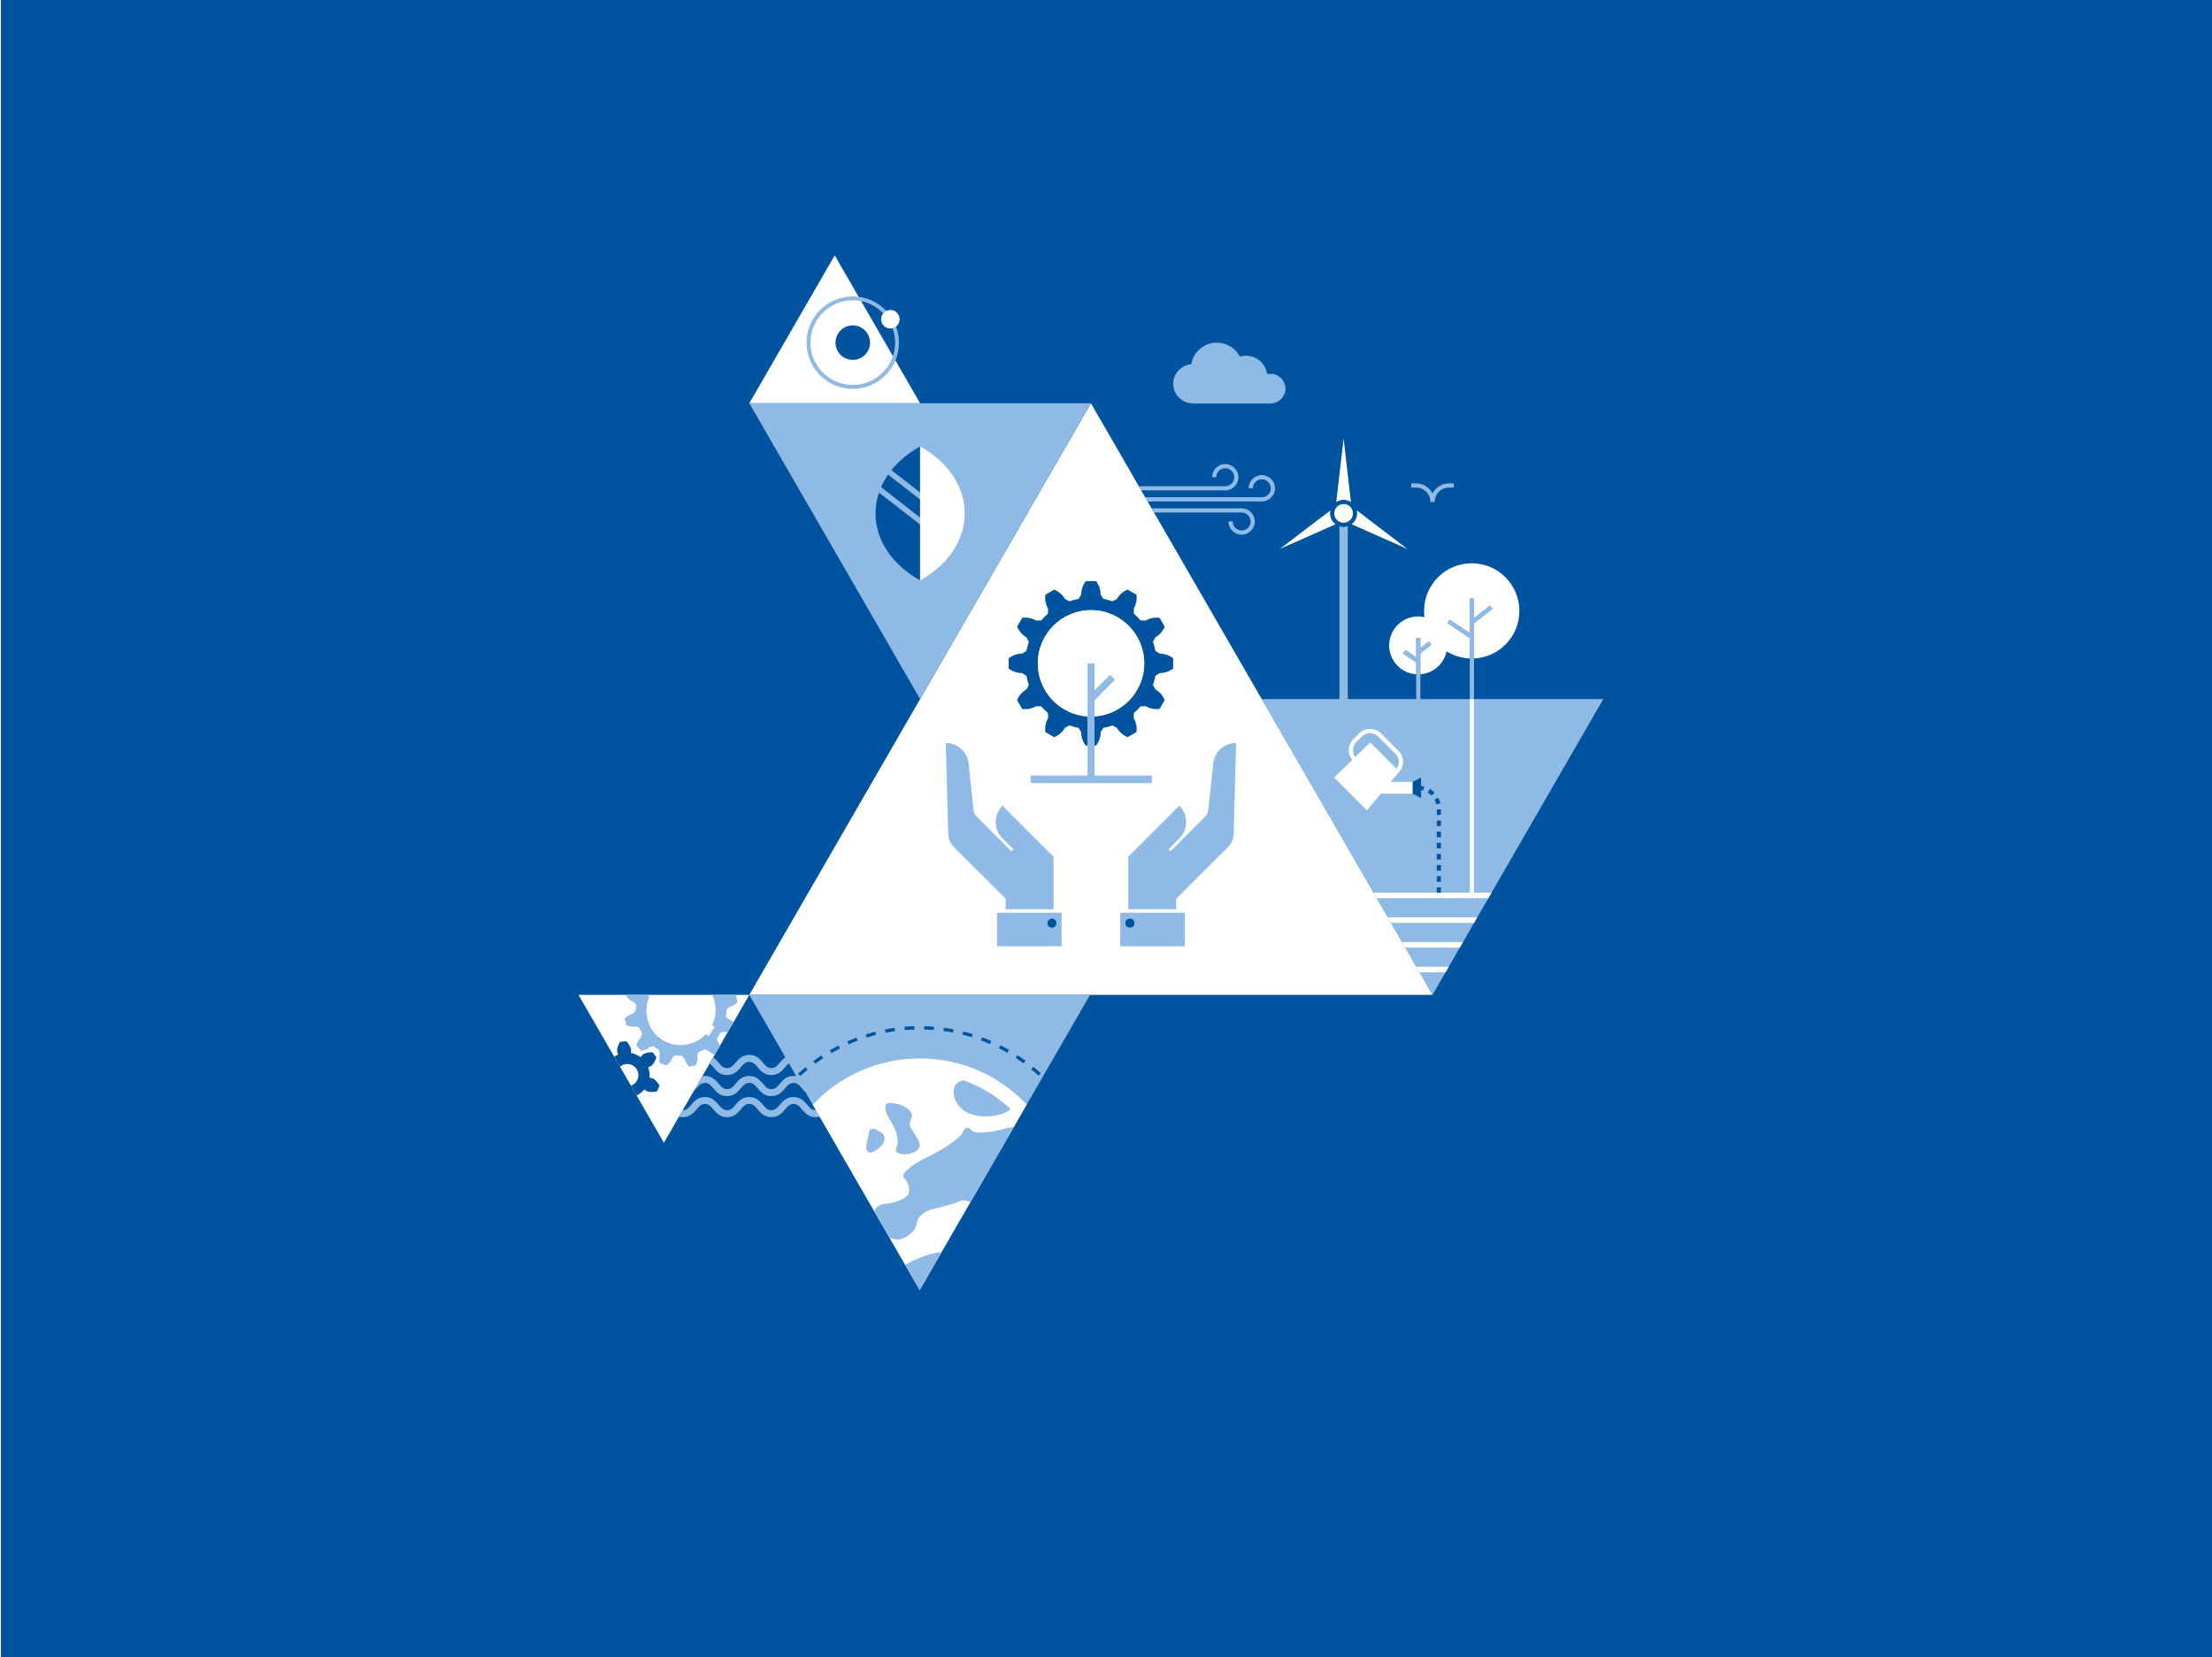 <?xml version="1.0" encoding="utf-8"?>
<svg xmlns="http://www.w3.org/2000/svg" xmlns:xlink="http://www.w3.org/1999/xlink" version="1.1" x="0px" y="0px" width="790" height="592" viewBox="0 0 793.701 595.276" enable-background="new 0 0 793.701 595.276" xml:space="preserve">
<g id="Betrieb_x2F_Organisation_soziale_Dimension">
</g>
<g id="Betrieb_x2F_Organisation_ökologisch_Dimension">
	<rect fill="#00549F" width="794.758" height="595.276"/>
	<g>
		<g>
			<polygon fill="#8EBAE5" points="535.666,218.648 534.734,217.472 528.998,222.022 528.998,214.97 527.498,214.97      527.498,227.389 520.288,222.547 519.452,223.793 527.498,229.196 527.498,251.075 528.998,251.075 528.998,223.936    "/>
			<path fill="#8EBAE5" d="M509.744,251.076v-16.372l3.946-3.13l-0.932-1.176l-3.015,2.391v-3.683h-1.5v7.006l-3.931-2.639     l-0.836,1.246l4.767,3.201v13.157h-24.565v-62.085c-0.476,0.156-0.974,0.261-1.5,0.261c-0.526,0-1.024-0.106-1.5-0.261v62.085     h-27.905l61.34,106.243l61.339-106.243H509.744z"/>
		</g>
		<polygon fill="#FFFFFF" points="483.444,304.197 452.774,251.076 391.434,144.832 360.764,197.954 330.094,251.076     299.424,304.197 268.755,357.319 330.094,357.319 391.434,357.319 452.774,357.319 514.114,357.319   "/>
		<g>
			<g>
				<path fill="#8EBAE5" d="M435.273,275.139l-1.645,15.395c-0.043,1.064-0.485,2.073-1.238,2.826L420,305.75l-0.713-0.713      l3.897-3.897c3.246-3.246,3.246-8.508,0-11.754l-18.333,18.333v18.872h17.229l-0.045-3.766l18.638-18.63      c1.326-1.325,2.056-3.132,2.024-5.005l0.858-32.332C438.981,266.858,435.273,270.566,435.273,275.139z"/>
				<rect x="401.973" y="327.811" fill="#8EBAE5" width="23.184" height="12.067"/>
				<path fill="#8EBAE5" d="M360.789,326.591h17.229v-18.872l-18.333-18.333c-3.246,3.246-3.246,8.508,0,11.754l3.897,3.897      l-0.713,0.713l-12.391-12.391c-0.753-0.753-1.195-1.762-1.238-2.826l-1.645-15.395c0-4.573-3.707-8.281-8.281-8.281      l0.858,32.332c-0.032,1.874,0.699,3.68,2.024,5.005l18.638,18.63L360.789,326.591z"/>
				<rect x="357.711" y="327.811" fill="#8EBAE5" width="23.184" height="12.067"/>
			</g>
			<circle fill="#00549F" cx="405.437" cy="331.562" r="1.635"/>
			<path fill="#00549F" d="M375.796,331.562c0-0.903,0.732-1.635,1.635-1.635s1.635,0.732,1.635,1.635     c0,0.903-0.732,1.635-1.635,1.635S375.796,332.465,375.796,331.562z"/>
		</g>
		<path fill="#8EBAE5" d="M458.606,134.967c-0.682-0.397-1.408-0.684-2.219-0.696c-0.077,0-0.734,0-1.691-0.001    c-0.546-3.683-3.72-6.508-7.554-6.508c-0.772,0-1.517,0.116-2.219,0.329c-1.552-2.985-4.671-5.025-8.269-5.025    c-4.599,0-8.417,3.334-9.176,7.716c-0.058,0.006-0.117,0.01-0.174,0.019c-2.252,0.336-4.046,1.425-5.284,3.379    c-0.71,1.127-1.045,2.372-1.045,3.678c0,0.641,0.154,1.29,0.309,1.92c0.353,1.444,1.19,2.592,2.328,3.52    c0.91,0.75,1.948,1.256,3.11,1.452c0.651,0.109,1.313,0.176,1.968,0.183c1.273,0.006,2.544,0.011,3.815,0.011    c1.529,0,3.053-0.006,4.582-0.006c1.702,0,3.406,0.008,5.105,0.008c1.163,0,12.325-0.003,13.485-0.014    c2.211-0.017,3.939-0.969,5.006-2.918c0.709-1.29,0.806-2.687,0.323-4.115C460.57,136.612,459.756,135.653,458.606,134.967z"/>
		<g>
			<g>
				<path fill="#8EBAE5" d="M452.809,180.105h-41.01l-0.866-1.5h41.876c1.779,0,3.228-1.448,3.228-3.228s-1.448-3.227-3.228-3.227      s-3.227,1.447-3.227,3.227h-1.5c0-2.606,2.12-4.727,4.727-4.727c2.606,0,4.728,2.12,4.728,4.727      C457.536,177.984,455.415,180.105,452.809,180.105z"/>
			</g>
			<g>
				<path fill="#8EBAE5" d="M439.679,176.127h-30.176l-0.866-1.5h31.042c1.779,0,3.228-1.447,3.228-3.227s-1.448-3.228-3.228-3.228      c-1.779,0-3.227,1.448-3.227,3.228h-1.5c0-2.606,2.12-4.728,4.727-4.728c2.606,0,4.728,2.121,4.728,4.728      C444.406,174.007,442.285,176.127,439.679,176.127z"/>
			</g>
			<g>
				<path fill="#8EBAE5" d="M445.56,192.035c-2.606,0-4.727-2.12-4.727-4.727h1.5c0,1.779,1.448,3.227,3.227,3.227      s3.227-1.447,3.227-3.227s-1.447-3.228-3.227-3.228h-31.466l-0.866-1.5h32.332c2.607,0,4.727,2.121,4.727,4.728      C450.287,189.915,448.167,192.035,445.56,192.035z"/>
			</g>
		</g>
		<g>
			<path fill="#FFFFFF" d="M484.816,180.317l-2.638-22.818l-2.638,22.817c0.761-0.495,1.665-0.789,2.638-0.789     S484.055,179.822,484.816,180.317z"/>
			<path fill="#FFFFFF" d="M486.91,183.312c0.08,0.348,0.13,0.706,0.13,1.078c0,1.604-0.791,3.018-1.992,3.904l20.03,8.869     L486.91,183.312z"/>
			<path fill="#FFFFFF" d="M477.316,184.39c0-0.371,0.05-0.73,0.13-1.077l-18.168,13.851l20.03-8.869     C478.107,187.408,477.316,185.994,477.316,184.39z"/>
			<path fill="#FFFFFF" d="M485.54,184.39c0,1.857-1.505,3.362-3.362,3.362s-3.362-1.505-3.362-3.362     c0-1.857,1.505-3.362,3.362-3.362S485.54,182.533,485.54,184.39z"/>
		</g>
		<path fill="#FFFFFF" d="M528.19,202.313c-9.451,0-17.113,7.662-17.113,17.113c0,9.218,7.294,16.713,16.421,17.079v-7.309    l-8.046-5.403l0.836-1.246l7.21,4.842V214.97h1.5v7.052l5.736-4.55l0.932,1.176l-6.668,5.289v12.563    c9.074-0.425,16.306-7.894,16.306-17.073C545.304,209.975,537.642,202.313,528.19,202.313z"/>
		<path fill="#FFFFFF" d="M508.958,221.404c-5.751,0-10.413,4.662-10.413,10.413c0,5.51,4.282,10.009,9.699,10.377v-4.276    l-4.767-3.201l0.836-1.246l3.931,2.639v-7.006h1.5v3.683l3.015-2.391l0.932,1.176l-3.946,3.13v7.487    c5.383-0.403,9.628-4.888,9.628-10.374C519.372,226.066,514.71,221.404,508.958,221.404z"/>
		<g>
			<rect x="515.636" y="318.707" fill="#00549F" width="1.5" height="1.902"/>
			<rect x="515.636" y="314.707" fill="#00549F" width="1.5" height="2"/>
			<rect x="515.636" y="310.707" fill="#00549F" width="1.5" height="2"/>
			<rect x="515.636" y="306.707" fill="#00549F" width="1.5" height="2"/>
			<rect x="515.636" y="302.707" fill="#00549F" width="1.5" height="2"/>
			<rect x="515.636" y="298.707" fill="#00549F" width="1.5" height="2"/>
			<rect x="515.636" y="294.707" fill="#00549F" width="1.5" height="2"/>
			<rect x="515.636" y="290.707" fill="#00549F" width="1.5" height="2"/>
			<path fill="#00549F" d="M516.159,286.5l-1.32,0.711c0.285,0.53,0.497,1.094,0.63,1.678l1.463-0.334     C516.768,287.84,516.509,287.148,516.159,286.5z"/>
			<path fill="#00549F" d="M513.152,283.358l-0.769,1.287c0.516,0.309,0.987,0.686,1.399,1.118l1.086-1.035     C514.362,284.197,513.785,283.736,513.152,283.358z"/>
			<path fill="#00549F" d="M510.006,279.269l-3.075,1.57v4.224l3.075,1.57v-2.841c0.246,0.039,0.49,0.083,0.73,0.149l0.396-1.447     c-0.37-0.101-0.747-0.173-1.127-0.222V279.269z"/>
		</g>
		<path fill="#FFFFFF" d="M500.434,280.839h-0.653h-0.653l3.107-3.701l-0.025-0.026c0.109-0.127,0.223-0.252,0.319-0.388    c0.1-0.141,0.182-0.29,0.268-0.439c0.466-0.812,0.736-1.724,0.736-2.686c0-1.45-0.565-2.815-1.591-3.84l-6.354-6.354    c-2.158-2.158-5.671-2.16-7.829,0l-2.12,2.12c-1.777,1.777-2.066,4.464-0.916,6.565c0.083,0.152,0.155,0.307,0.253,0.452    c0.092,0.136,0.211,0.259,0.317,0.389l-6.514,6.338l11.779,11.779l5.025-5.985h0.653h0.653h10.043v-4.224H500.434z     M486.367,271.887c-0.104-0.136-0.201-0.274-0.286-0.419c-0.088-0.151-0.176-0.303-0.243-0.462    c-0.616-1.467-0.332-3.227,0.861-4.419l2.12-2.12c1.574-1.572,4.134-1.574,5.708,0l6.354,6.354    c0.742,0.742,1.151,1.729,1.151,2.779c0,0.555-0.122,1.09-0.339,1.583c-0.07,0.159-0.155,0.312-0.246,0.461    c-0.088,0.144-0.191,0.277-0.297,0.41l-9.402-9.402L486.367,271.887z"/>
		<polygon fill="#FFFFFF" points="529.031,331.48 499.196,331.48 498.041,329.48 530.188,329.48   "/>
		<g>
			<path fill="#8EBAE5" d="M514.863,180.301h-1.5c0-2.861-2.327-5.189-5.188-5.189h-1.704v-1.5h1.704     c2.579,0,4.822,1.468,5.938,3.612c1.115-2.145,3.358-3.612,5.938-3.612h1.703v1.5h-1.703     C517.19,175.112,514.863,177.439,514.863,180.301z"/>
		</g>
		<polygon fill="#FFFFFF" points="503.162,338.351 504.317,340.351 523.91,340.351 525.065,338.351   "/>
		<polygon fill="#FFFFFF" points="508.283,347.221 509.438,349.221 518.789,349.221 519.944,347.221   "/>
		<polygon fill="#FFFFFF" points="528.998,320.609 528.998,251.075 527.498,251.075 527.498,320.609 492.919,320.609     494.074,322.609 534.153,322.609 535.308,320.609   "/>
		<g>
			<polygon fill="#FFFFFF" points="299.425,91.71 268.755,144.832 330.095,144.832    "/>
			<g>
				<path fill="#00549F" d="M312.107,123.065c0,3.423-2.775,6.198-6.197,6.198c-3.423,0-6.197-2.775-6.197-6.198      c0-3.423,2.775-6.197,6.197-6.197C309.332,116.867,312.107,119.642,312.107,123.065z"/>
				<path fill="#8EBAE5" d="M321.171,117.485c-0.31,0.193-0.643,0.313-0.979,0.395c0.59,1.621,0.929,3.362,0.929,5.185      c0,8.388-6.824,15.212-15.212,15.212s-15.212-6.824-15.212-15.212s6.824-15.211,15.212-15.211c4.302,0,8.185,1.803,10.955,4.684      c0.222-0.267,0.477-0.512,0.787-0.705c0.099-0.061,0.204-0.1,0.306-0.15c-3.028-3.203-7.303-5.215-12.048-5.215      c-9.152,0-16.599,7.445-16.599,16.598c0,9.152,7.446,16.599,16.599,16.599s16.599-7.446,16.599-16.599      c0-2.039-0.387-3.985-1.063-5.791C321.354,117.344,321.271,117.423,321.171,117.485z"/>
				<path fill="#FFFFFF" d="M321.171,117.485c-1.561,0.972-3.614,0.494-4.586-1.067c-0.972-1.561-0.494-3.614,1.067-4.586      c1.561-0.972,3.614-0.494,4.586,1.067C323.21,114.46,322.732,116.513,321.171,117.485z"/>
			</g>
		</g>
		<g>
			<polygon fill="#8EBAE5" points="330.095,251.076 391.434,144.832 268.755,144.832    "/>
			<g>
				<g>
					<path fill="#00549F" d="M330.095,176.885v-16.532c-4.126,2.271-7.634,5.172-10.312,8.515L330.095,176.885z"/>
					<path fill="#00549F" d="M330.095,179.417l-11.51-8.947c-0.994,1.435-1.832,2.943-2.512,4.508l14.022,10.899V179.417z"/>
					<path fill="#00549F" d="M315.319,176.923c-0.804,2.385-1.24,4.886-1.24,7.467c0,9.929,6.329,18.704,16.016,24.037v-20.018       L315.319,176.923z"/>
				</g>
				<path fill="#FFFFFF" d="M346.111,184.39c0-9.929-6.329-18.704-16.016-24.037l0,0v48.073l0,0      C339.781,203.094,346.111,194.319,346.111,184.39z"/>
			</g>
		</g>
		<g>
			<path fill="#00549F" d="M420.956,236.414c-1.379-1.065-3.072-1.643-4.814-1.643l-1.533-0.942     c-0.216-1.137-0.514-2.243-0.887-3.316l0.855-1.581c1.509-0.871,2.686-2.218,3.348-3.83l0.009-0.021l-1.835-3.178l-0.022-0.003     c-1.727-0.233-3.482,0.113-4.991,0.984l-1.805-0.05c-0.747-0.864-1.556-1.672-2.419-2.419l-0.05-1.805     c0.871-1.509,1.217-3.264,0.984-4.991l-0.002-0.022l-3.178-1.835l-0.021,0.009c-1.612,0.662-2.959,1.839-3.83,3.348l-1.581,0.855     c-1.072-0.373-2.179-0.671-3.316-0.887l-0.942-1.533c0-1.742-0.578-3.435-1.643-4.814l-0.014-0.018h-3.669l-0.013,0.018     c-1.065,1.379-1.643,3.072-1.643,4.814L387,215.088c-1.137,0.216-2.244,0.514-3.316,0.887l-1.581-0.855     c-0.871-1.509-2.218-2.686-3.83-3.348l-0.021-0.009l-3.178,1.835l-0.003,0.022c-0.233,1.726,0.113,3.482,0.984,4.991l-0.05,1.805     c-0.864,0.747-1.672,1.556-2.419,2.419l-1.805,0.05c-1.509-0.871-3.264-1.217-4.991-0.984l-0.023,0.003l-1.835,3.178l0.009,0.021     c0.661,1.612,1.838,2.959,3.348,3.83l0.855,1.581c-0.373,1.073-0.67,2.179-0.887,3.316l-1.533,0.942     c-1.742,0-3.435,0.578-4.814,1.643l-0.018,0.014v3.669l0.018,0.014c1.379,1.065,3.072,1.643,4.814,1.643l1.533,0.942     c0.216,1.137,0.514,2.243,0.887,3.316l-0.855,1.581c-1.509,0.871-2.686,2.218-3.348,3.83l-0.009,0.021l1.835,3.178l0.023,0.003     c1.727,0.233,3.482-0.113,4.991-0.984l1.805,0.05c0.747,0.864,1.556,1.672,2.419,2.419l0.05,1.805     c-0.871,1.509-1.217,3.264-0.984,4.991l0.003,0.022l3.178,1.835l0.021-0.009c1.612-0.662,2.959-1.839,3.83-3.348l1.581-0.855     c1.073,0.373,2.18,0.671,3.316,0.887l0.942,1.533c0,1.742,0.578,3.435,1.643,4.814l0.013,0.018h0.623v-10.491     c-9.97-0.647-17.862-8.916-17.862-19.049c0-10.555,8.557-19.112,19.112-19.112c10.555,0,19.111,8.557,19.111,19.112     c0,10.133-7.892,18.402-17.861,19.049v10.491h0.547l0.014-0.018c1.065-1.379,1.643-3.072,1.643-4.814l0.942-1.533     c1.137-0.216,2.244-0.514,3.316-0.887l1.581,0.855c0.871,1.509,2.218,2.686,3.83,3.348l0.021,0.009l3.178-1.835l0.002-0.022     c0.233-1.727-0.113-3.482-0.984-4.991l0.05-1.805c0.864-0.747,1.672-1.556,2.419-2.419l1.805-0.05     c1.509,0.871,3.264,1.217,4.991,0.984l0.022-0.003l1.835-3.178l-0.009-0.021c-0.662-1.612-1.839-2.959-3.348-3.83l-0.855-1.581     c0.373-1.073,0.671-2.179,0.887-3.316l1.533-0.942c1.743,0,3.435-0.578,4.814-1.643l0.018-0.014v-3.669L420.956,236.414z"/>
			<path fill="#FFFFFF" d="M392.722,238.263v9.692l5.568-5.568l1.768,1.768l-7.336,7.336v5.821     c9.97-0.647,17.861-8.916,17.861-19.049c0-10.555-8.557-19.112-19.111-19.112c-10.556,0-19.112,8.557-19.112,19.112     c0,10.133,7.892,18.402,17.862,19.049v-19.049H392.722z"/>
			<polygon fill="#8EBAE5" points="392.722,278.544 392.722,267.803 392.722,251.49 400.058,244.154 398.29,242.387      392.722,247.955 392.722,238.263 390.222,238.263 390.222,267.803 390.222,278.544 369.806,278.544 369.806,281.255      413.322,281.255 413.322,278.544    "/>
		</g>
		<polygon fill="#FFFFFF" points="238.084,410.441 268.754,357.319 207.415,357.319   "/>
		<path fill="#8EBAE5" d="M391.13,357.319H268.755l12.954,22.437c-0.837,0.557-1.464,1.294-2.015,1.952    c-1.029,1.228-1.677,1.923-3.015,1.923c-1.34,0-1.988-0.695-3.019-1.924c-1.053-1.255-2.363-2.817-4.935-2.817    c-2.571,0-3.882,1.562-4.935,2.817c-1.03,1.229-1.679,1.924-3.018,1.924c-1.338,0-1.986-0.695-3.016-1.924    c-0.542-0.646-1.156-1.371-1.972-1.925l-1.255,2.174c0.427,0.325,0.828,0.78,1.312,1.358c1.052,1.255,2.361,2.817,4.932,2.817    c2.57,0,3.881-1.562,4.934-2.817c1.03-1.229,1.679-1.924,3.019-1.924c1.34,0,1.988,0.695,3.018,1.924    c1.053,1.255,2.363,2.817,4.935,2.817c2.569,0,3.879-1.562,4.931-2.817c0.499-0.596,0.909-1.063,1.351-1.389l2.666,4.617    c-0.312-0.056-0.642-0.092-1.001-0.092c-2.57,0-3.88,1.562-4.932,2.818c-1.029,1.228-1.677,1.923-3.015,1.923    c-1.34,0-1.988-0.695-3.019-1.924c-1.053-1.255-2.363-2.817-4.935-2.817c-2.571,0-3.882,1.562-4.935,2.817    c-1.03,1.229-1.679,1.924-3.018,1.924c-1.338,0-1.986-0.695-3.016-1.924c-1.052-1.255-2.361-2.817-4.932-2.817    c-0.332,0-0.641,0.028-0.933,0.076l-3.235,5.604c0.432-0.409,0.808-0.847,1.151-1.256c1.03-1.229,1.678-1.924,3.018-1.924    c1.338,0,1.986,0.695,3.016,1.924c1.052,1.255,2.361,2.817,4.932,2.817c2.57,0,3.881-1.562,4.934-2.817    c1.03-1.229,1.679-1.924,3.019-1.924c1.34,0,1.988,0.695,3.018,1.924c1.053,1.255,2.363,2.817,4.935,2.817    c2.569,0,3.879-1.562,4.931-2.817c1.029-1.229,1.678-1.924,3.016-1.924c1.339,0,1.986,0.695,3.017,1.924    c0.378,0.451,0.792,0.94,1.284,1.384l3.746,6.487c-0.033,0.001-0.062,0.007-0.096,0.007c-1.34,0-1.987-0.695-3.018-1.924    c-1.053-1.255-2.362-2.817-4.933-2.817c-2.57,0-3.88,1.562-4.932,2.818c-1.029,1.228-1.677,1.923-3.015,1.923    c-1.34,0-1.988-0.695-3.019-1.924c-1.053-1.255-2.363-2.817-4.935-2.817c-2.571,0-3.882,1.562-4.935,2.817    c-1.03,1.229-1.679,1.924-3.018,1.924c-1.338,0-1.986-0.695-3.016-1.924c-1.052-1.255-2.361-2.817-4.932-2.817    c-2.571,0-3.881,1.562-4.934,2.817c-1.03,1.229-1.678,1.924-3.017,1.924c-0.014,0-0.026-0.002-0.04-0.003l-1.339,2.319    c0.419,0.109,0.868,0.184,1.378,0.184c2.57,0,3.88-1.562,4.933-2.817c1.03-1.229,1.678-1.924,3.018-1.924    c1.338,0,1.986,0.695,3.016,1.924c1.052,1.255,2.361,2.817,4.932,2.817c2.57,0,3.881-1.562,4.934-2.817    c1.03-1.229,1.679-1.924,3.019-1.924c1.34,0,1.988,0.695,3.018,1.924c1.053,1.255,2.363,2.817,4.935,2.817    c2.569,0,3.879-1.562,4.931-2.817c1.029-1.229,1.678-1.924,3.016-1.924c1.339,0,1.986,0.695,3.017,1.924    c1.053,1.255,2.362,2.817,4.934,2.817c0.531,0,0.997-0.08,1.429-0.196l35.938,62.246L391.13,357.319z"/>
		<path fill="#FFFFFF" d="M361.489,390.492c0.062,0.046,0.126,0.088,0.188,0.134C361.616,390.58,361.551,390.538,361.489,390.492z"/>
		<path fill="#FFFFFF" d="M291.539,396.783l38.403,66.516l38.441-66.581c-9.625-10.201-23.259-16.578-38.391-16.578    C314.828,380.139,301.167,386.543,291.539,396.783z"/>
		<g>
			<path fill="#8EBAE5" d="M342.238,391.001c-0.747,3.771,2.136,7.943,6.417,9.275c4.281,1.332,10.245,0.713,13.25-1.37     c0.267-0.181,0.458-0.393,0.623-0.613c-4.807-4.526-10.549-8.063-16.907-10.288C343.814,388.435,342.553,389.427,342.238,391.001     z"/>
			<path fill="#8EBAE5" d="M313.855,405.412l-1.864,0.231c0,0-0.068,0.306-0.146,0.688c-0.078,0.375-0.507,2.364-0.948,4.415     c-0.438,2.052,0.291,3.496,1.62,3.202c1.332-0.288,3.225-1.707,4.209-3.152c0.985-1.445,0.741-3.252-0.537-4.009     C314.903,406.031,313.855,405.412,313.855,405.412z"/>
			<path fill="#8EBAE5" d="M325.801,414.474c3.28-0.463,5.001-2.558,3.818-4.666c-1.182-2.102-2.523-4.328-2.98-4.935     c-0.456-0.613-0.287-2.145,0.382-3.396c0.663-1.257-0.682-3.152-2.989-4.215c-2.314-1.063-5.016-1.408-6.017-0.769     c-1.001,0.632-0.194,3.633,1.789,6.661c1.985,3.027,2.802,7.005,1.819,8.838C320.635,413.818,322.518,414.937,325.801,414.474z"/>
			<path fill="#8EBAE5" d="M348.34,405.849c-0.863-1.388-2.239-0.957-3.049,0.951c-0.811,1.908-6.445,5.835-12.519,8.731     c-6.079,2.889-9.876,6.298-8.443,7.567c1.433,1.276,2.18,3.74,1.663,5.473c-0.513,1.732-4.196,3.421-8.177,3.753     c-2.145,0.178-3.59,1.24-4.158,2.768l5.424,9.396c1.45,0.684,2.948,0.902,4.234,0.502c2.959-0.919,5.467-3.471,5.576-5.679     c0.109-2.202,2.908-4.534,6.214-5.185c3.314-0.644,7.621-1.92,9.575-2.839c0.789-0.369,2.029-0.163,3.472,0.471l15.552-26.936     c-1.112,0.095-2.247,0.291-3.375,0.61C354.606,407.05,349.209,407.238,348.34,405.849z"/>
			<path fill="#8EBAE5" d="M324.72,454.253l5.223,9.046l7.81-13.527c-0.23,0.017-0.459,0.032-0.689,0.052     C333.815,450.107,329.341,451.78,324.72,454.253z"/>
		</g>
		<g>
			<path fill="#00549F" d="M287.073,386.504l-0.801-0.869c0.871-0.804,1.769-1.589,2.668-2.332l0.754,0.91     C288.811,384.943,287.93,385.714,287.073,386.504z M372.634,386.341c-0.861-0.789-1.746-1.557-2.63-2.281l0.75-0.914     c0.9,0.738,1.802,1.521,2.679,2.324L372.634,386.341z M292.435,382.069l-0.703-0.951c0.955-0.706,1.934-1.388,2.908-2.026     l0.648,0.988C294.333,380.707,293.373,381.376,292.435,382.069z M367.251,381.924c-0.931-0.682-1.895-1.348-2.864-1.98     l0.645-0.99c0.989,0.644,1.971,1.323,2.919,2.018L367.251,381.924z M298.247,378.251l-0.594-1.021     c1.019-0.593,2.065-1.162,3.111-1.693l0.535,1.053C300.274,377.111,299.247,377.67,298.247,378.251z M361.416,378.124     c-1.001-0.576-2.033-1.133-3.068-1.655l0.533-1.055c1.053,0.531,2.104,1.099,3.125,1.685L361.416,378.124z M304.439,375.098     l-0.477-1.082c1.069-0.472,2.171-0.922,3.274-1.339l0.418,1.105C306.57,374.191,305.488,374.634,304.439,375.098z      M355.193,374.986c-1.063-0.464-2.151-0.903-3.233-1.306l0.412-1.107c1.103,0.41,2.211,0.857,3.294,1.329L355.193,374.986z      M310.943,372.646l-0.355-1.127c1.127-0.355,2.274-0.682,3.411-0.971l0.291,1.145     C313.175,371.977,312.049,372.298,310.943,372.646z M348.659,372.557c-1.104-0.342-2.233-0.656-3.353-0.936l0.287-1.147     c1.14,0.285,2.289,0.605,3.415,0.954L348.659,372.557z M317.686,370.928l-0.228-1.16c1.155-0.227,2.332-0.424,3.497-0.587     l0.164,1.17C319.975,370.511,318.819,370.705,317.686,370.928z M341.906,370.87c-1.127-0.216-2.282-0.404-3.435-0.56l0.158-1.172     c1.174,0.158,2.351,0.351,3.499,0.571L341.906,370.87z M324.578,369.963l-0.1-1.178c1.166-0.098,2.357-0.166,3.54-0.201     l0.035,1.182C326.893,369.8,325.723,369.866,324.578,369.963z M335.013,369.939c-1.163-0.091-2.334-0.151-3.478-0.18l0.029-1.182     c1.165,0.029,2.357,0.091,3.54,0.184L335.013,369.939z"/>
		</g>
		<path fill="#8EBAE5" d="M227.371,359.917c0.011,0.005,0.465,0.554,0.759,0.919c-0.09,0.741-0.134,1.488-0.134,2.229l-0.031,0.009    l-0.974,0.959c-0.546,0.075-2.287,1.003-2.96,1.663c0.08,0.415,0.438,2.268,0.479,2.492c1.1,0.521,2.607,0.786,3.548,0.477    c0.023,0.004,0.739,0.276,1.17,0.445c0.268,0.635,0.565,1.259,0.912,1.87c0.042,0.068,0.079,0.133,0.118,0.191l-0.031,0.031    l-0.36,1.313c-0.436,0.335-1.476,2.013-1.734,2.925c0.279,0.32,1.525,1.742,1.673,1.914c1.208-0.105,2.647-0.623,3.305-1.366    c0.02-0.015,0.748-0.125,1.211-0.196c0.637,0.481,1.297,0.922,1.985,1.299l-0.027-0.002l-0.012,0.049l0.353,1.315    c-0.215,0.51-0.263,2.489-0.031,3.403c0.404,0.13,2.193,0.741,2.405,0.81c0.995-0.692,1.973-1.861,2.177-2.835    c0.005-0.016,0.591-0.5,0.956-0.794c0.768,0.097,1.537,0.144,2.309,0.136l0.009,0.031l0.962,0.959    c0.074,0.542,1.024,2.28,1.682,2.95c0.42-0.087,2.27-0.453,2.486-0.504c0.521-1.097,0.776-2.601,0.464-3.54    c-0.003-0.024,0.246-0.686,0.411-1.122c0.635-0.264,1.267-0.569,1.878-0.92c0.076-0.036,0.14-0.077,0.211-0.125l1.288,0.355    c0.289,0.384,1.568,1.209,2.494,1.597l1.925-3.335c-0.234-0.608-0.55-1.149-0.926-1.488c-0.008-0.012-0.121-0.71-0.188-1.168    c0.484-0.631,0.919-1.293,1.304-1.981l0.001,0.012l1.322-0.348c0.215,0.09,0.702,0.151,1.256,0.177l2.062-3.572    c-0.603-0.565-1.3-1.015-1.92-1.151c-0.015-0.004-0.478-0.581-0.778-0.943c0.113-0.791,0.155-1.594,0.143-2.401l0.017,0.052    l0.047-0.012l0.965-0.954c0.548-0.079,2.29-1.009,2.962-1.672c-0.076-0.421-0.447-2.274-0.488-2.493    c-0.211-0.099-0.444-0.179-0.678-0.258h-7.915c1.596,3.343,1.659,7.348-0.037,10.869l0.96,0.636l-2.195,3.303l-1.016-0.682    c-4.114,4.318-10.793,5.235-15.859,1.862c-5.067-3.365-6.796-9.879-4.404-15.34l-0.956-0.648h-7.26    c-0.071,0.212-0.125,0.372-0.142,0.426C225.219,358.74,226.392,359.712,227.371,359.917z"/>
		<path fill="#00549F" d="M231.069,391.312c0.345,0.206,0.935,0.723,1.483,0.811c0.649,0.101,2.088,0.177,3.064-0.142    c0.285-0.507,0.743-1.691,0.893-2.082c-0.568-1.154-2.001-2.709-2.926-2.677c-0.233-0.016-0.467-0.091-0.687-0.171    c0.145-1.25-0.01-2.517-0.444-3.699c0.337-0.19,1.133-0.439,1.499-0.891c0.415-0.507,1.2-1.715,1.421-2.719    c-0.294-0.499-1.087-1.5-1.354-1.821c-1.273-0.086-3.345,0.362-3.779,1.185c-0.15,0.209-0.362,0.391-0.568,0.55    c-1.045-0.766-2.218-1.251-3.426-1.461c0.022-0.41,0.147-1.135-0.032-1.631c-0.232-0.609-0.886-1.896-1.649-2.589    c-0.574,0.011-1.837,0.198-2.254,0.265c-0.709,1.069-1.351,3.091-0.863,3.875c0.097,0.196,0.158,0.439,0.187,0.659    c-0.481,0.214-0.938,0.485-1.373,0.795l2.054,3.558c1.645-1.407,4.108-1.269,5.57,0.338c1.495,1.635,1.376,4.18-0.259,5.664    c-0.411,0.376-0.877,0.649-1.37,0.823l2.017,3.493C229.321,392.966,230.286,392.25,231.069,391.312z"/>
	</g>
</g>
<g id="Lehre">
</g>
<g id="Governance">
</g>
<g id="Forschung">
</g>
<g id="Key_Visual">
</g>
</svg>
